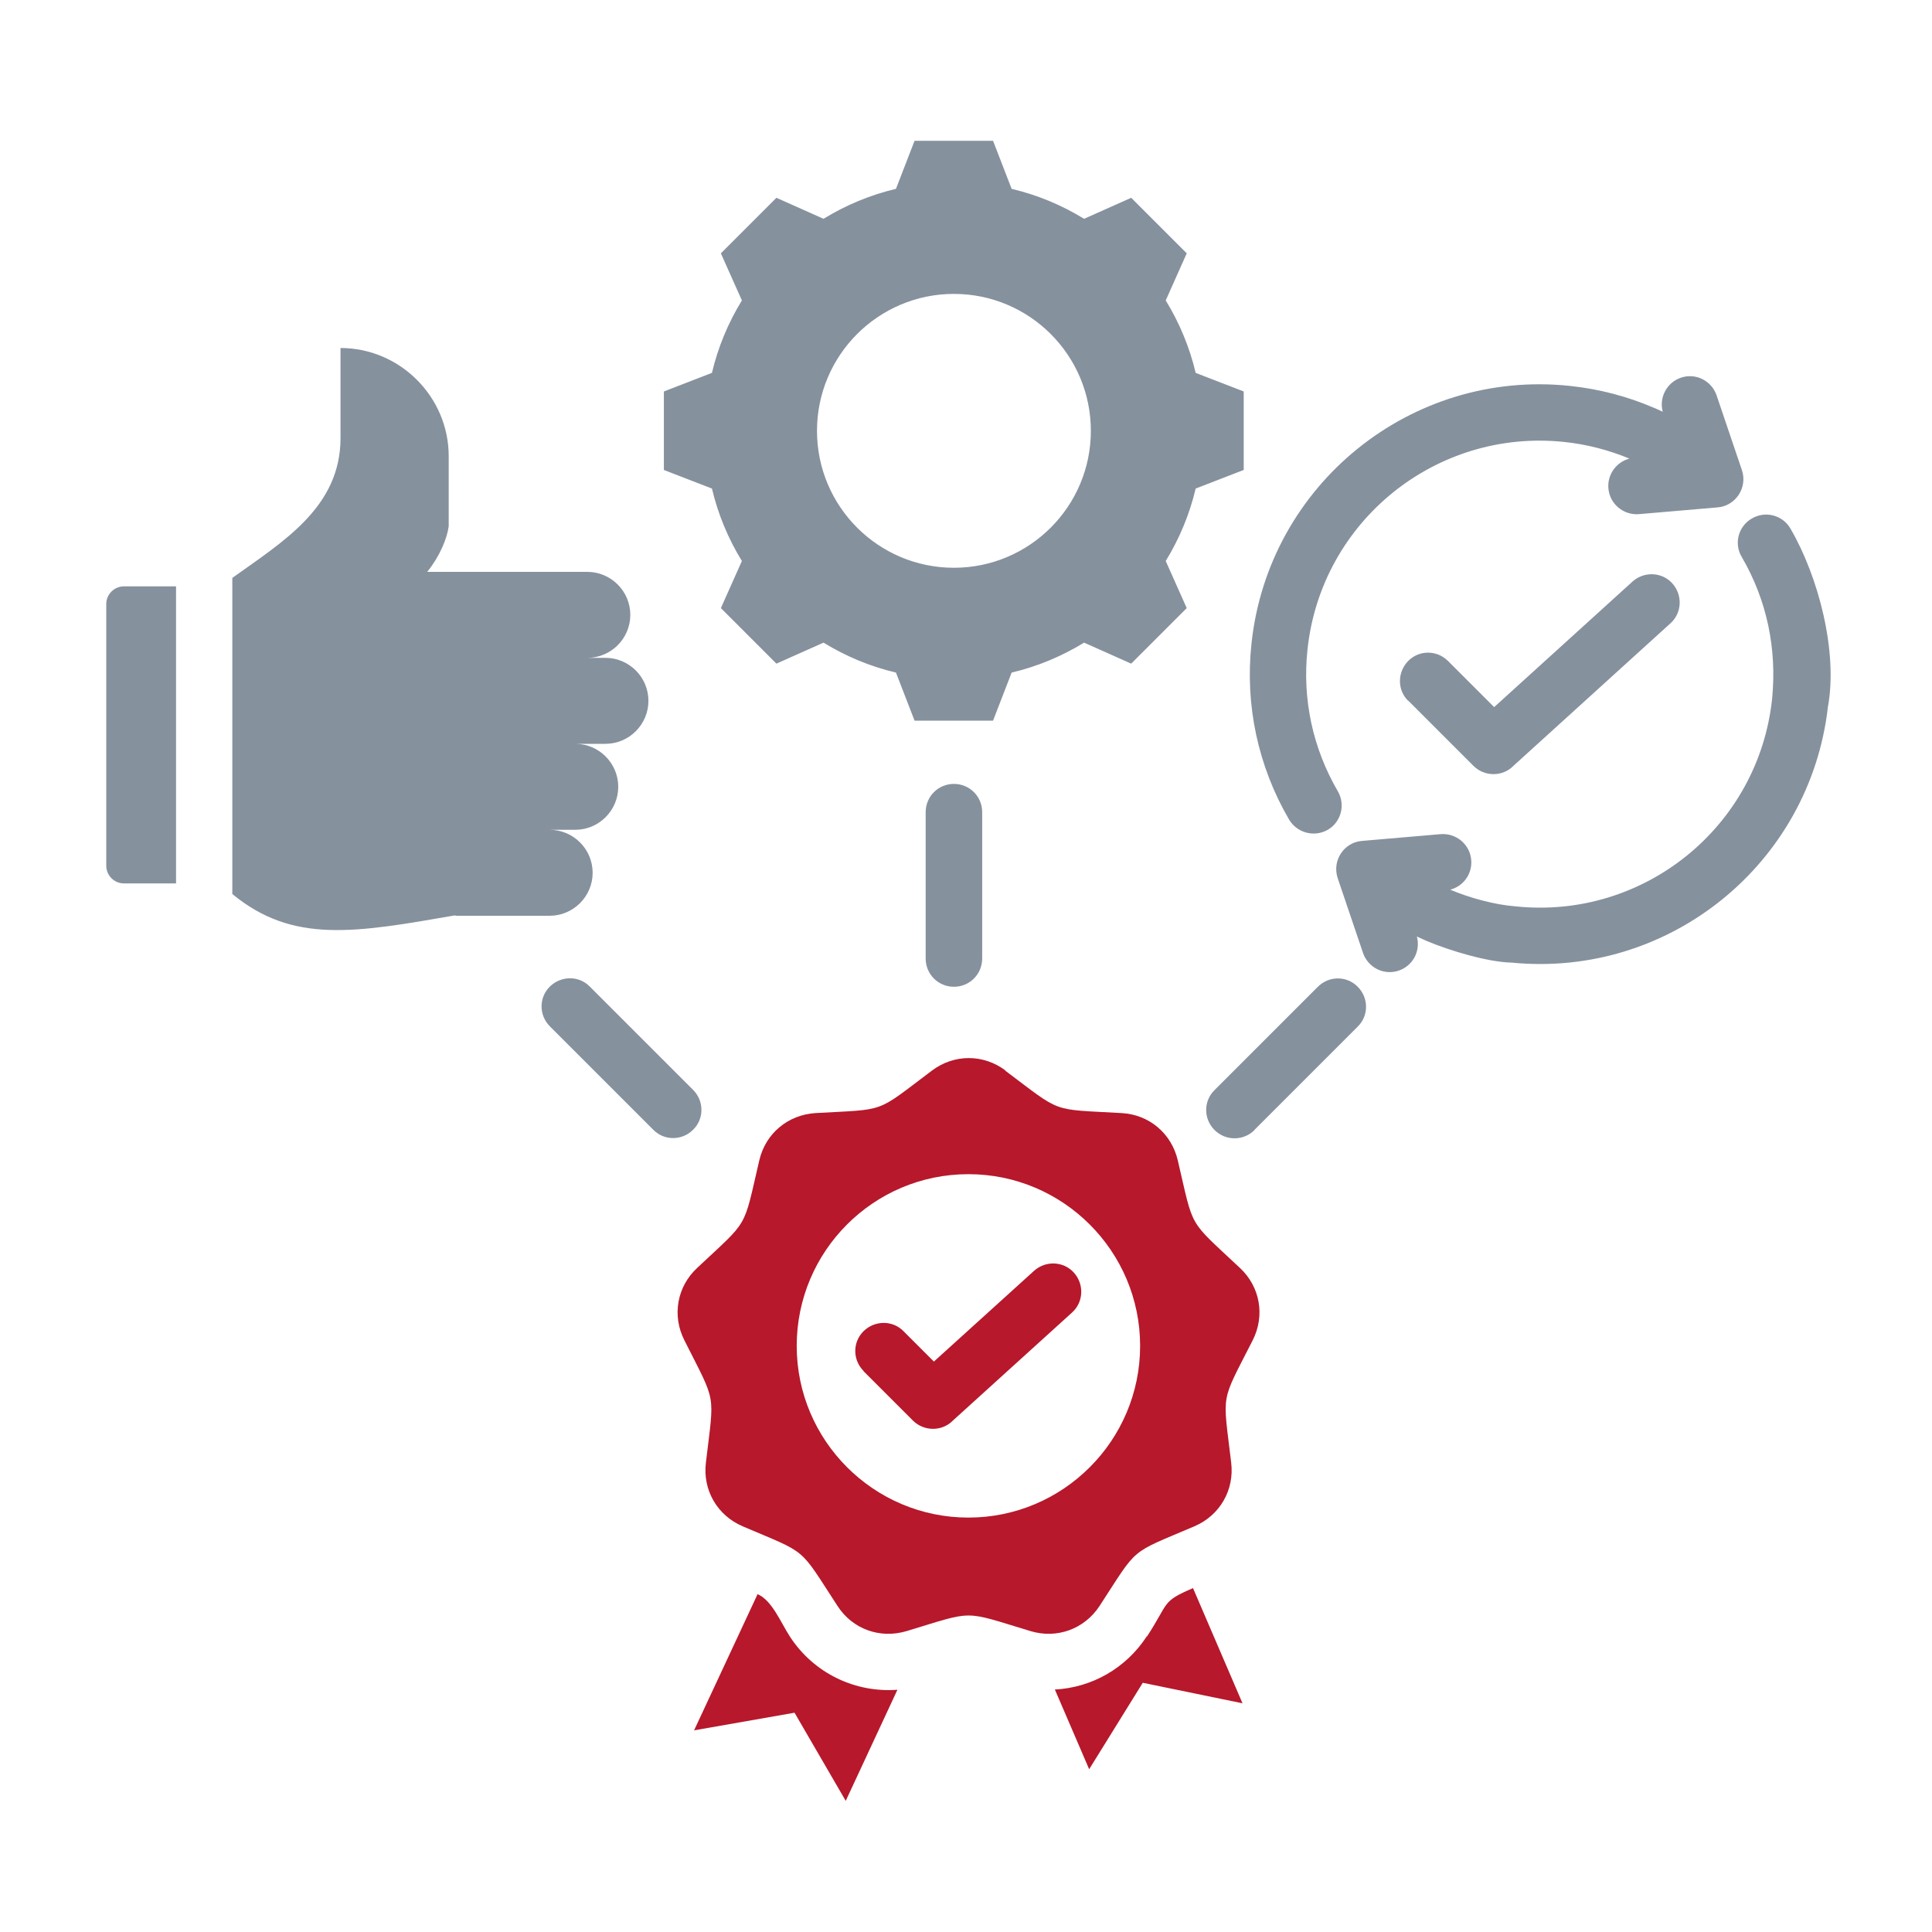 <?xml version="1.0" encoding="UTF-8"?>
<svg xmlns="http://www.w3.org/2000/svg" id="Ebene_1" version="1.1" viewBox="0 0 800 800" width="400" height="400">
  
  <defs>
    <style>
      .st0 {
        fill: #b7182b;
      }

      .st0, .st1 {
        fill-rule: evenodd;
      }

      .st1 {
        fill: #86919e;
      }
    </style>
  </defs>
  <path class="st0" d="M474.9,677.7c9.4-14.4,5.9-14.4,19.1-20.1l20.5,47.7-41.3-8.5-22.2,35.8-14.2-33c15.2-.8,29.4-8.7,38.1-22.1ZM357.6,567.7c-4.6-4.6-4.6-12,0-16.5s12-4.6,16.5,0l12.6,12.6,41.5-37.6c4.8-4.3,12.2-4,16.5.8,4.3,4.8,4,12.2-.8,16.5l-49.3,44.7c-4.5,4.6-12,4.6-16.6,0l-20.5-20.5ZM401,486.2c-39.3,0-71.1,31.9-71.1,71.1s31.9,71.1,71.1,71.1,71.1-31.9,71.1-71.1-31.9-71.1-71.1-71.1ZM416.2,443.3c23.9,17.9,18.5,15.9,48.2,17.6,11.4.6,20.7,8.4,23.3,19.6,6.8,29,3.9,24,25.7,44.5,8.4,7.8,10.5,19.8,5.3,30-13.5,26.6-12.4,20.9-8.9,50.6,1.4,11.4-4.7,21.9-15.2,26.4-27.4,11.7-23,8-39.3,33-6.3,9.6-17.7,13.7-28.6,10.4-28.5-8.6-22.8-8.6-51.3,0-11,3.3-22.4-.8-28.6-10.4-16.3-25-11.9-21.3-39.3-33-10.5-4.5-16.6-15-15.2-26.4,3.5-29.6,4.5-23.9-8.9-50.6-5.2-10.2-3.1-22.2,5.3-30,21.7-20.4,18.9-15.4,25.7-44.5,2.6-11.2,11.9-18.9,23.3-19.6,29.8-1.7,24.4.3,48.2-17.6,9.2-6.9,21.3-6.9,30.5,0ZM371.6,699.7l-21.4,46-21.2-36.5-41.6,7.3,26.3-56.4c6,2.6,9.5,11.6,13.4,17.6,9.9,15.2,27,23.3,44.5,22Z"/>
  <path class="st1" d="M554,327.7c3.2,5.6,1.3,12.7-4.2,15.9-5.6,3.2-12.7,1.3-16-4.2-12.9-22.1-18.3-47.4-15.6-72.8,6.9-65.8,66-113.8,131.9-106.8,12.3,1.3,23.9,4.4,34.6,9,1.3.5,2.5,1.1,3.8,1.7-1.6-5.9,1.7-12.1,7.5-14.1,6.1-2.1,12.7,1.2,14.8,7.3l10.5,31c2.4,7.2-2.6,14.8-10.1,15.4l-32.6,2.8c-6.4.5-12.1-4.3-12.6-10.7-.5-5.7,3.3-10.9,8.7-12.3-8.4-3.5-17.5-5.9-27-6.9-53.1-5.6-100.7,32.9-106.3,86-2.2,20.5,2.2,40.9,12.6,58.7M72.9,365.8h-21.6c-4,0-7.3-3.3-7.3-7.3v-108.4c0-4,3.3-7.3,7.3-7.3h21.6v123ZM188.6,379c-41.9,7.3-67.3,11.8-92.4-8.8v-130.9c20.9-15,44.8-29.2,44.8-57.9v-37.3c24.6,0,44.8,20.2,44.8,44.8v29c-.7,5.1-3.6,12.3-8.9,18.9h66.3c9.8,0,17.8,8,17.8,17.8s-8,17.8-17.8,17.8h7.5c9.8,0,17.8,8,17.8,17.8s-8,17.8-17.8,17.8h-12.5c9.8,0,17.8,8,17.8,17.8s-8,17.8-17.8,17.8h-10.6c9.8,0,17.8,8,17.8,17.8s-8,17.8-17.8,17.8h-39.1ZM395,121.7c-31.3,0-56.7,25.4-56.7,56.7s25.4,56.7,56.7,56.7,56.7-25.4,56.7-56.7-25.4-56.7-56.7-56.7M418.9,78.2c10.6,2.5,20.7,6.7,30,12.4l19.5-8.7,23,23-8.7,19.5c5.7,9.3,9.9,19.4,12.4,30l19.9,7.7v32.5l-19.9,7.7c-2.5,10.6-6.7,20.7-12.4,30l8.7,19.5-23,23-19.5-8.7c-9.3,5.7-19.4,9.9-30,12.4l-7.7,19.9h-32.5l-7.7-19.9c-10.6-2.5-20.7-6.7-30-12.4l-19.5,8.7-23-23,8.7-19.5c-5.7-9.3-9.9-19.4-12.4-30l-19.9-7.7v-32.5l19.9-7.7c2.5-10.6,6.7-20.7,12.4-30l-8.7-19.5,23-23,19.5,8.7c9.3-5.7,19.4-9.9,30-12.4l7.7-19.9h32.5l7.7,19.9ZM406.7,396.9c0,6.5-5.2,11.7-11.7,11.7s-11.7-5.2-11.7-11.7v-60.6c0-6.5,5.2-11.7,11.7-11.7s11.7,5.2,11.7,11.7v60.6ZM287,451.3c4.6,4.6,4.6,12,0,16.5-4.6,4.6-12,4.6-16.5,0l-42.8-42.8c-4.6-4.6-4.6-12,0-16.5s12-4.6,16.5,0l42.8,42.8ZM519.5,467.9c-4.6,4.6-12,4.6-16.6,0-4.6-4.6-4.6-12,0-16.5l42.8-42.8c4.6-4.6,12-4.6,16.5,0,4.6,4.6,4.6,12,0,16.5l-42.8,42.8ZM583.1,290.1l27,27c4.6,4.6,12.1,4.6,16.6,0l65-59c4.8-4.3,5.1-11.7.8-16.5-4.3-4.8-11.7-5.1-16.5-.8l-57.3,52-19.1-19.1c-4.6-4.6-12-4.6-16.5,0s-4.6,12,0,16.5M586.7,387.8c1.4.6,2.8,1.3,4.2,1.9,9.3,3.9,25.1,8.7,35.1,8.9,65.2,6.4,123.5-40.9,130.9-105.9,4.2-22.8-3.9-53.9-15.5-73.8-3.2-5.6-10.4-7.5-16-4.2-5.6,3.2-7.5,10.4-4.2,15.9,10.5,18,14.6,38.1,12.6,58.7-5.6,53.1-53.2,91.6-106.3,86-8.8-.7-18.9-3.5-27-6.9,5.4-1.4,9.2-6.5,8.7-12.3-.5-6.4-6.2-11.2-12.6-10.7l-32.6,2.8c-7.5.6-12.5,8.1-10.1,15.4l10.5,31c2.1,6.1,8.7,9.4,14.8,7.3,5.9-2,9.1-8.2,7.5-14.1"/>
</svg>
